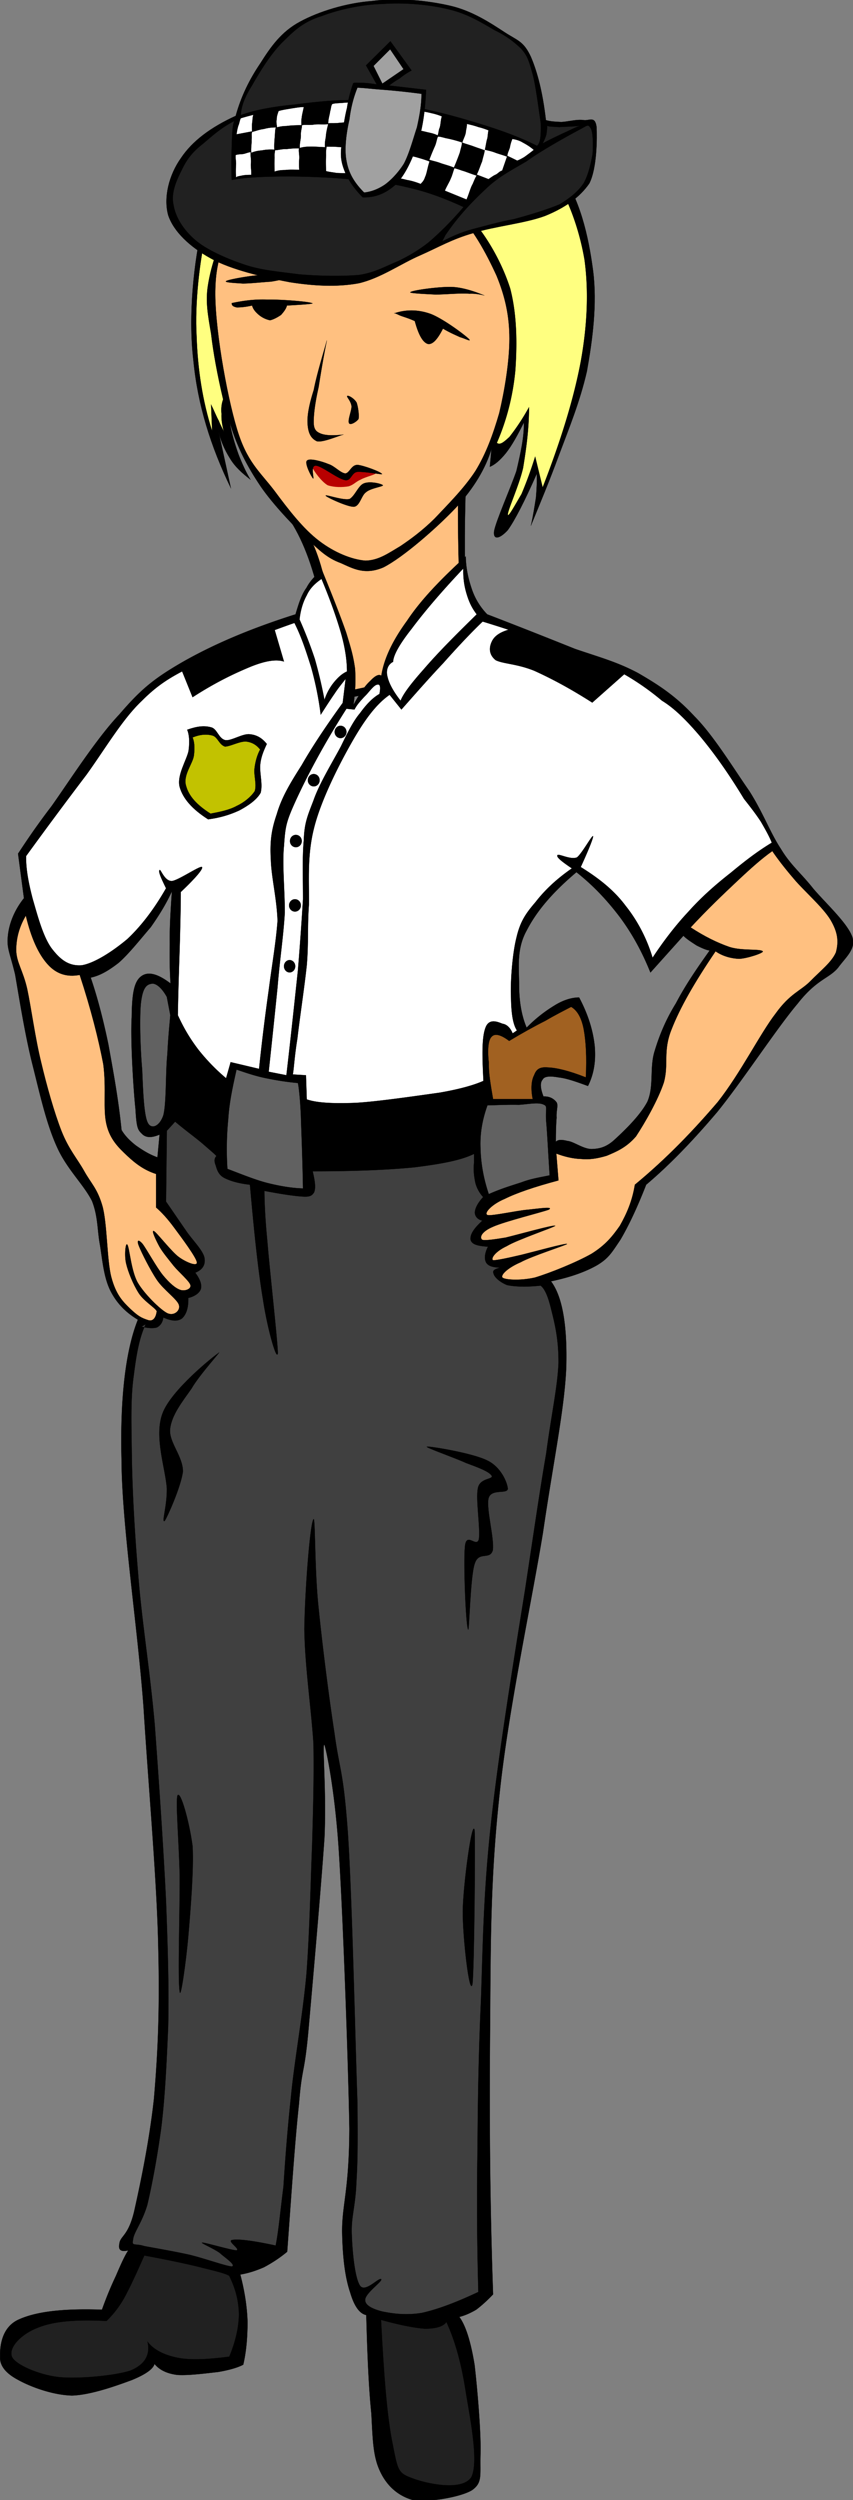 <svg xmlns="http://www.w3.org/2000/svg" viewBox="0 0 163.045 477.461" overflow="visible"><rect x="0" y="0" width="163.045" height="477.461" fill="#808080" stroke="none"/><switch><g><g clip-rule="evenodd" fill-rule="evenodd"><path d="M91.02 128.4c-.975-2.716-1.69-7.481-1.946-14.296-.358-6.969-.309-15.629.153-26.594-.462 3.074-3.537 5.534-9.428 7.174-5.893 1.639-14.398 2.562-25.723 2.767 2.818 3.586 4.918 8.353 6.507 14.5 1.537 6.098 2.204 13.374 2.408 22.034 9.326-1.84 18.652-3.69 28.029-5.58z" stroke="#000" stroke-miterlimit="10" stroke-width=".036"/><path d="M89.227 127.11c-.512-1.846-1.126-5.381-1.281-11.222-.204-5.842-.512-13.528-.36-23.469-1.739 1.999-5.276 3.639-10.4 4.715-5.277 1.024-12.092 1.691-20.854 1.793 2.253 1.896 4.099 5.329 5.534 11.068 1.383 5.585 2.356 12.964 2.92 22.341 8.146-1.74 16.294-3.48 24.441-5.23z" stroke="#000" stroke-miterlimit="10" stroke-width=".036" fill="#FFC080"/><path d="M93.94 85.762l-.308 3.382c.924-.359 1.95-1.229 3.074-2.614 1.129-1.434 2.205-3.381 3.433-5.84.056 2.767-.614 5.791-1.433 9.274-1.229 3.536-3.843 9.377-4.253 11.427-.256 1.845 1.076 1.537 2.612-.154 1.331-1.844 3.179-5.431 5.535-10.76.05 1.435 0 2.767-.153 4.56-.259 1.588-.514 3.381-.976 5.38 1.743-4.253 3.537-8.506 5.381-13.528 1.897-5.072 3.996-10.146 5.331-15.986 1.076-5.995 1.996-12.861 1.177-19.215-.872-6.61-2.512-13.937-6.508-19.215-4.305-5.483-11.323-10.146-18.088-12.4-6.814-2.306-15.628-2.408-22.493-1.127-7.123 1.178-14.347 4.201-18.909 8.3-4.612 3.894-7.019 8.455-8.608 15.475-1.691 7.07-2.818 17.421-1.793 26.081.82 8.506 3.279 16.396 7.174 24.441l-2.46-11.273c.41 2.05 1.23 3.896 2.255 5.534.974 1.64 2.357 2.87 3.946 4.099-.871-1.435-1.639-3.126-2.306-4.868-.666-1.896-1.281-3.843-1.64-6.046 1.127 3.946 2.921 7.685 5.379 11.426 2.307 3.638 6.457 7.942 9.122 10.556 2.664 2.459 4.047 3.894 6.711 4.867 2.307 1.025 4.562 2.358 8.148.82 3.74-1.896 10.197-7.533 13.834-11.376 3.489-3.791 5.69-7.532 6.818-11.222z" stroke="#000" stroke-miterlimit="10" stroke-width=".036"/><path d="M76.52 104.31c2.049-1.383 4.15-2.92 6.507-5.227 2.358-2.51 5.636-5.739 7.841-9.121 2.05-3.331 3.379-7.02 4.558-11.068 1.026-4.304 1.948-9.889 1.948-14.193 0-4.355-.818-8.044-2.459-12.041-1.945-4.253-4.715-9.479-8.301-12.708-3.639-3.331-7.942-5.329-12.707-6.2-4.817-.871-10.966-.358-15.475.974-4.613 1.179-8.917 3.176-11.735 6.558-3.022 3.383-5.328 6.764-5.533 13.682-.256 6.764 2.101 20.188 4.099 26.85 1.896 6.405 4.356 8.199 7.174 11.888 2.664 3.587 5.533 7.327 8.607 9.633 2.818 2.152 6.149 3.536 8.813 3.742 2.513-.05 4.408-1.44 6.663-2.77z" stroke="#000" stroke-miterlimit="10" stroke-width=".036" fill="#FFC080"/><path d="M92.507 56.402c-.717-.307-3.586-1.486-6.047-1.589-2.41-.103-7.584.615-7.993.973-.514.205 2.664.359 4.766.461 1.996 0 4.765-.308 6.505-.153 1.437-.102 3.281.461 2.769.308zM55.05 53.021c-.462-.411-2.767-.513-4.766-.513-2.049.051-6.354.82-6.969 1.128-.768.307 1.64.41 3.075.512 1.435 0 3.689-.257 5.38-.359 1.436-.205 3.382-.717 3.28-.768zM44.29 57.888c1.998-.41 4.202-.769 6.814-.667 2.511-.051 7.789.359 8.506.667.615.103-.974.256-4.765.461-.154.666-.717 1.332-1.127 1.793-.667.461-1.435.872-2.101 1.025a4.944 4.944 0 01-2.307-1.178c-.614-.564-.922-.975-1.126-1.64-1.332.307-2.306.359-2.921.359-.718-.155-.973-.358-.973-.82zM75.392 59.835c2.255-.769 4.663-.717 7.02.155 2.306.922 6.148 3.74 7.174 4.713.717.718-.82-.103-1.64-.307-.871-.411-1.896-.82-3.278-1.64-1.076 2.152-2.052 3.126-2.921 2.921-.923-.308-1.743-1.691-2.461-4.355-1.434-.667-2.459-.872-3.072-1.179-.616-.308-1.028-.411-.822-.308zM62.479 65.01c-.717 3.484-1.178 6.406-1.588 8.968-.563 2.459-.871 4.56-.922 6.097-.052 1.281.051 2.152 1.075 2.613.872.461 2.409.563 4.612.308.819-.256.819-.256 0 0-1.025.255-3.895 1.538-5.073 1.281-1.229-.564-1.691-1.69-1.793-3.382-.103-1.639.358-3.843 1.179-6.405.512-2.665 1.487-5.893 2.51-9.48zM66.374 75.617c-.205.154.666.871.82 1.948.051.819-.82 2.766-.461 3.279.256.41 1.383-.256 1.793-.82.153-.768-.103-2.408-.359-3.126-.46-.819-1.588-1.435-1.793-1.281zM73.189 92.68c.05.256-2.409.563-3.229 1.333-.871.563-1.179 2.664-2.306 2.767-1.281.05-5.381-1.896-5.381-2.101-.255-.359 3.383.973 4.561.615.974-.564 1.641-2.46 2.613-2.921 1.128-.564 3.485 0 3.742.307z" stroke="#000" stroke-miterlimit="10" stroke-width=".036"/><path d="M94.964 84.584c1.896-4.356 3.074-8.968 3.536-13.835.358-5.175.309-10.658-.974-15.628-1.588-4.97-4.405-9.89-7.481-13.374-3.123-3.484-6.403-6.097-10.605-7.635-4.305-1.538-9.12-2.203-14.655-1.793 1.384-1.845 3.435-3.331 6.354-3.895 2.818-.614 6.354-.871 10.607-.204-4.1-1.128-7.687-1.846-10.762-1.948-3.177-.153-5.842.102-7.993.973 2.974-1.947 6.354-3.023 9.94-3.433 3.588-.462 7.379-.051 11.58 1.024-1.689-.974-3.842-1.844-6.66-2.613-2.768-.872-6.2-1.64-10.095-2.306 5.124-1.127 9.788-1.23 14.809-.308 4.918.922 10.299 3.074 14.347 5.688 3.843 2.255 6.611 4.611 9.122 8.66 2.56 4.1 4.662 9.633 5.688 15.628.767 5.585.615 11.99-.668 19.215-1.331 7.225-3.841 15.321-7.328 24.288l-1.434-5.893a76.299 76.299 0 01-2.612 7.174c-1.078 1.794-2.614 4.663-2.614 3.895 0-.922 2.152-5.534 2.922-8.916.564-3.483 1.126-7.276 1.126-11.582a41.547 41.547 0 01-3.74 5.688c-1.123 1.027-1.787 1.591-2.406 1.13z" stroke="#000" stroke-miterlimit="10" stroke-width=".036" fill="#FFFF80"/><path d="M64.991 20.073c-3.484.512-6.866 1.588-10.146 3.433-3.331 1.793-7.226 3.895-9.736 7.481-2.613 3.535-4.458 7.839-5.739 13.527-1.229 5.483-2.151 13.374-1.792 19.728.205 6.251 1.127 12.349 2.972 18.087l-.205-5.073c.615 1.23.974 2.204 1.485 3.126.308.82.769 1.588.974 2.101-.359-1.333-.512-2.409-.461-3.434-.103-1.024 0-1.947.308-2.768-1.127-4.764-1.897-9.018-2.306-12.553-.615-3.587-1.077-6.099-.615-9.121.512-3.28 1.589-6.918 3.228-9.736 1.281-2.971 2.87-5.174 5.38-7.174 2.357-2.049 6.764-3.586 9.275-4.406 2.408-.973 4.15-1.23 5.227-.973 1.127-1.487 2.203-2.768 3.434-3.433 1.229-.718 2.407-1.23 3.74-1.127-1.998 0-3.536.102-5.228.307-1.64.206-3.228.461-4.56.974.871-2.05 2.563-3.689 5.072-4.714 2.563-1.024 5.637-1.64 9.787-1.64-1.846-.358-3.586-.973-5.227-1.281-1.793-.563-3.279-.819-4.867-1.331z" stroke="#000" stroke-miterlimit="10" stroke-width=".036" fill="#FFFF80"/><path d="M69.141 89.503c1.179-.103 2.612.461 2.716.871-.154.307-2.05.718-2.921 1.229-.975.41-1.281.974-2.307 1.281-1.229.205-2.767.205-3.996-.205-1.23-.718-2.664-2.767-2.92-3.382-.462-.769.152-1.178 1.075-.82.82.256 2.665 2.204 4.15 2.511 1.385.104 2.922-1.382 4.203-1.485z" fill="#B80000"/><path d="M73.035 90.579c0-.409-3.688-1.742-4.714-1.793-1.178 0-1.486 1.537-2.307 1.639-.973-.102-2.049-1.434-3.227-1.792-1.332-.563-3.69-1.178-4.1-.666-.563.409.82 3.126 1.178 3.433.205 0-.563-2.46.462-2.46 1.075-.05 4.15 2.512 5.687 2.767 1.129.154 1.18-1.486 2.307-1.588 1.025-.103 4.714.511 4.714.46zM45.058 22.122c1.024-3.74 2.664-7.019 4.714-10.043 1.947-3.073 3.946-5.995 7.584-7.942C60.942 2.19 66.221.55 71.19.191c4.868-.666 10.504-.102 14.912.922 4.2.974 7.736 3.332 10.399 5.073 2.461 1.589 3.589 1.691 4.971 4.663 1.23 2.87 2.254 6.713 2.872 12.093.816.256 1.74.308 2.971.359 1.229-.052 2.973-.564 4.253-.359 1.077.154 2.153-.871 2.459 1.281.104 2.05.104 7.891-1.382 10.812-1.847 2.664-4.664 4.664-8.458 6.2-3.84 1.435-9.733 1.999-13.731 3.28-4.098 1.179-6.558 2.665-10.145 4.253-3.689 1.589-7.532 4.354-11.734 5.329-4.201.769-8.607.513-13.22-.206-4.868-.922-11.119-2.356-15.013-4.509-4.048-2.203-7.174-5.174-8.2-8.301-.921-3.382.154-7.686 2.46-10.914 2.16-3.228 5.644-5.841 10.461-8.045z" stroke="#000" stroke-miterlimit="10" stroke-width=".036"/><path d="M44.801 23.096c-.256.409-.41 1.742-.461 3.586s-.204 4.406-.051 7.687c2.407-.462 5.329-.616 9.325-.667 3.946-.051 9.735.153 14.04.614 3.945.257 7.276.718 10.761 1.589 3.535.819 6.866 2.101 10.196 3.638-2.46 2.87-4.714 5.072-6.764 6.814-1.998 1.537-3.689 2.512-5.688 3.484-2.307.923-4.407 2.204-7.481 2.665-3.278.308-7.737.205-11.427-.103-3.842-.512-7.43-.769-10.76-1.946-3.331-1.127-7.123-2.819-9.224-4.664-2.305-1.999-3.74-4.407-4.099-6.661-.564-2.409.717-4.971 1.69-6.918.974-1.998 2.152-3.382 3.946-4.765 1.745-1.484 3.488-3.072 5.997-4.353zM85.128 44.924c2.457-3.639 5.071-6.354 7.635-8.763 2.51-2.408 4.867-3.586 7.838-5.329 2.819-2.05 7.635-4.713 9.737-5.841 1.999-1.025 1.999-1.383 2.563-.513.46.718.512 3.178.359 5.022-.359 1.792-.718 3.689-1.692 5.483-1.024 1.538-2.562 2.818-4.61 4.048-2.309.973-5.996 2.101-8.712 2.817-2.82.513-5.636 1.333-7.84 1.897-2.358.615-4.254 1.537-5.894 2.356.203-.357.409-.768.614-1.177zM46.031 21.968c.051-1.435.614-3.228 2.102-5.585 1.486-2.613 3.74-6.354 6.2-8.66 2.203-2.204 3.996-3.689 7.174-4.663C64.581 1.881 68.988.856 73.138.754c3.997-.308 8.916.102 12.605 1.025 3.587.82 6.456 2.613 8.813 3.996 2.254 1.076 3.74 2.255 5.073 3.536 1.126 1.281 1.434 2.151 2.101 4.56.666 2.254 1.28 7.328 1.639 9.685.052 2.306-.05 3.74-.718 4.304-3.895-1.998-8.504-3.535-13.629-5.021-5.38-1.588-11.99-3.023-17.473-3.536-5.637-.512-10.914.103-15.27.667-4.353.41-7.633 1.076-10.247 1.998zM104.6 24.019c.41.205 1.18.153 2.307.256.972-.103 2.306-.051 3.997-.256-1.026.307-2.05.922-3.282 1.434-1.229.615-2.46 1.128-3.895 1.948.309-.615.618-1.28.718-1.793.09-.616.14-1.078.14-1.589z" stroke="#000" stroke-miterlimit="10" stroke-width=".036" fill="#212121"/><path d="M46.031 22.583c-.153.256-.205.564-.358 1.128-.205.461-.359 1.178-.461 1.947l2.972-.563c0-.717-.051-1.333.051-1.845.051-.616.051-.922.205-1.333-.769.205-1.588.41-2.409.666zM45.058 29.604c-.103.461.102 1.229.051 1.896a18.891 18.891 0 000 2.408c.154-.205.513-.255 1.076-.359.41-.102 1.024-.153 1.845-.153.051-.871-.153-1.64-.052-2.306.052-.768-.153-1.382-.05-2.049-.409.051-.666.153-1.178.308-.513.152-1.077.049-1.692.255zM48.184 25.197c-.154.41 0 .871-.103 1.588.052.615-.154 1.486-.051 2.408.563-.255 1.23-.41 1.999-.46.768-.153 1.435-.205 2.409-.153-.052-1.127.05-1.947.102-2.665.051-.769.051-1.23.205-1.588-.819 0-1.588.103-2.306.307-.872.101-1.436.358-2.255.563zM52.949 24.326c-.052-.563-.205-1.076-.052-1.538-.05-.461.206-1.178.359-1.588.821-.256 1.743-.359 2.563-.512.717-.103 1.538-.256 2.254-.256-.154.769-.358 1.537-.41 2.101-.102.563-.051 1.024-.051 1.382-1.127 0-2.152.052-2.87.155a6.69 6.69 0 00-1.793.256zM52.59 28.681c.616 0 1.333-.257 2.152-.205a17.776 17.776 0 012.409-.154c-.103.615.102 1.281.051 1.999a14.425 14.425 0 000 2.101c-1.076 0-1.896-.051-2.664.051-.872 0-1.486.102-2.05.307-.05-1.127-.05-1.947 0-2.665-.051-.717.051-1.126.102-1.434zM57.714 23.915c0 .616-.257 1.128-.204 1.948 0 .769-.258 1.434-.207 2.408.257-.103.974-.256 1.744-.256.768-.051 1.793.051 3.073.103-.05-.564 0-1.128.153-1.896.052-.769.205-1.538.462-2.51-1.076.103-2.101-.052-2.87.103-.921.1-1.638-.053-2.151.1zM63.504 19.867c.461-.153.974-.153 1.742-.204.719-.052 1.486-.154 2.511-.103l-.718 3.741c-1.025.102-1.793.102-2.512.204-.717.052-1.383 0-1.792.052 0-.872.308-1.691.358-2.255.206-.666.155-1.075.411-1.435zM62.428 28.065c-.205-.102.359-.051 1.128-.051.922 0 2.05.154 3.945.256l-.206 4.765c-1.074.052-2.254.052-2.971 0-.871-.153-1.537-.205-1.999-.359-.052-1.332-.052-2.203 0-3.023a5.944 5.944 0 01.103-1.588zM79.799 21.148c1.024.103 1.844.256 2.664.462.717.153 1.383.358 1.998.615-.256.769-.205 1.486-.411 2.152-.255.563-.204 1.126-.408 1.485-.769-.411-1.64-.512-2.409-.718a10.512 10.512 0 00-2.51-.307l1.076-3.689zM76.929 29.501c.819.153 1.692.256 2.613.512.923.256 1.589.461 2.562.819-.41 1.23-.512 2.306-.871 3.023-.205.718-.666 1.077-.819 1.281-.923-.358-1.742-.615-2.665-.768a14.094 14.094 0 00-2.766-.462 295.604 295.604 0 011.946-4.405zM83.692 26.12c-.203.409-.255 1.076-.563 1.792a43.474 43.474 0 00-1.076 2.613c.666.204 1.486.359 2.256.667.768.256 1.588.46 2.457.819a53.77 53.77 0 001.129-2.868c.206-.922.409-1.384.409-1.947a23.765 23.765 0 00-3.126-.82c-.769-.207-1.332-.36-1.486-.256zM92.66 28.579c-.05.666-.358 1.486-.512 2.254-.357.82-.564 1.589-1.025 2.511l2.254.872c.31-.206.924-.667 1.282-.82.511-.205.767-.666 1.332-.82l.922-2.665c-.922-.358-1.792-.563-2.406-.819-.718-.258-1.336-.36-1.847-.513zM96.963 29.757c.053-.614.41-1.178.515-1.691a6.826 6.826 0 01.461-1.537c.562.103 1.279.256 1.946.667.667.358 1.385.769 2.15 1.434a43.965 43.965 0 01-1.841 1.384c-.619.358-.925.512-1.336.665-.618-.307-1.234-.614-1.901-.922z" stroke="#000" stroke-miterlimit="10" stroke-width=".036" fill="#FFF"/><path d="M93.376 24.889c-.667-.256-1.229-.461-1.896-.615-.717-.256-1.537-.461-2.254-.615.052.513-.153 1.076-.205 1.691-.101.615-.462 1.178-.666 1.896.871.308 1.689.513 2.457.819.668.257 1.283.411 1.847.667.205-.871.31-1.844.512-2.357.103-.769.103-1.076.205-1.486zM86.87 32.114c-.256.563-.359 1.229-.718 1.998-.255.666-.767 1.435-1.126 2.305l4.151 1.691c.511-1.178.767-2.306 1.178-2.972.306-.717.563-1.383.768-1.588-1.126-.358-2.201-.819-2.818-.974-.665-.255-1.28-.408-1.435-.46z" stroke="#000" stroke-miterlimit="10" stroke-width=".036" fill="#FFF"/><path d="M67.501 15.922c-.411 1.229-.872 2.665-1.179 4.713-.513 1.998-.922 4.868-1.025 7.021-.256 1.896-.154 3.125.513 4.868.614 1.64 1.794 3.433 3.536 5.175 2.562.052 4.561-.87 6.404-2.562 1.795-1.896 3.023-4.662 4.1-7.737.974-2.972 1.436-6.456 1.589-10.248l-7.071-.819c.563-.41 1.23-.923 1.998-1.332a12.956 12.956 0 012.306-1.538l-4.048-5.585-4.663 4.611 2.05 3.638c-1.178-.205-2.306-.308-2.972-.308-.769 0-1.282-.101-1.538.103z" stroke="#000" stroke-miterlimit="10" stroke-width=".036"/><path d="M73.086 15.973l-1.691-3.381 3.177-3.177 2.563 3.792-4.049 2.766zM68.321 16.741c-.717 1.793-1.23 3.639-1.537 6.098-.512 2.204-1.025 5.483-.563 7.839.408 2.41 1.536 4.254 3.381 6.099 1.383-.154 2.715-.667 3.996-1.538 1.179-.87 2.512-2.254 3.587-3.946 1.024-1.896 1.794-4.815 2.511-6.968.513-2.307.871-4.305.871-6.406a137.515 137.515 0 00-7.172-.768c-2.205-.153-3.64-.358-5.074-.41z" stroke="#000" stroke-miterlimit="10" stroke-width=".036" fill="#A1A1A1"/><path d="M89.022 106.31c.052 2.356.514 4.304 1.178 6.251a12.757 12.757 0 002.922 4.765c6.403 2.459 11.94 4.663 16.807 6.61 4.816 1.64 8.095 2.511 12.041 4.612 3.792 2.203 7.123 4.303 10.761 8.249 3.64 3.639 7.531 10.043 10.504 14.296 2.667 4.202 3.947 7.891 6.045 11.068 1.847 3.074 3.896 4.664 6.15 7.533 2.357 2.768 6.406 6.457 7.432 9.12.869 2.357-1.129 3.895-2.666 5.996-1.742 2.101-4.048 2.152-7.737 6.866-3.998 4.714-10.503 14.706-15.37 20.7-4.867 5.741-9.326 10.3-13.58 13.886-1.744 4.459-3.38 7.892-4.919 10.505-1.692 2.511-2.254 3.536-4.458 4.867-2.255 1.282-5.124 2.306-8.812 3.076 2.15 2.868 3.124 8.246 2.917 16.345-.306 7.89-2.457 17.984-4.455 31.667-2.256 13.783-6.661 34.075-8.304 50.009-1.688 15.58-1.688 27.262-1.791 43.351-.155 16.089-.103 32.997.561 52.11-1.125 1.18-2.201 2.151-3.227 2.923-1.126.664-2.203 1.125-3.228 1.381 1.229 1.641 2.204 4.769 2.921 9.174.513 4.407 1.28 13.117 1.126 17.216-.103 3.896.413 5.278-1.64 6.712-2.202 1.335-8.557 2.411-11.374 1.846-2.973-.871-5.073-2.923-6.304-5.738-1.229-2.768-1.28-5.893-1.537-10.761-.512-4.971-.769-11.17-.973-18.806-1.281-.257-2.306-1.692-3.074-4.305-.924-2.716-1.436-6.354-1.537-11.479-.053-5.328 1.332-7.839 1.383-19.776-.205-12.249-1.178-39.558-1.947-51.907-.717-12.451-2.511-20.702-2.817-21.421-.513-.663.409 8.458 0 17.678-.616 9.123-2.306 28.287-3.075 36.948-.769 8.451-1.229 6.763-1.793 13.885-.769 7.072-1.384 16.294-2.255 28.282-1.538 1.282-3.023 2.205-4.458 2.973-1.537.666-2.972 1.128-4.509 1.385.82 3.124 1.281 6.045 1.384 8.968 0 2.816-.205 5.635-.82 8.249-1.077.563-2.665 1.024-4.765 1.385-2.254.255-5.791.717-7.84.563-2.101-.258-3.484-1.024-4.356-2.101-.255.973-1.69 1.999-4.304 3.074-2.766 1.022-7.839 2.869-11.477 2.971-3.74-.102-7.942-1.688-10.249-2.971-2.356-1.231-3.586-2.715-3.484-4.459-.052-1.999.307-5.688 3.638-7.123 3.332-1.482 8.352-2.098 15.834-1.842.922-2.563 1.742-4.51 2.665-6.459.819-1.895 1.537-3.585 2.356-4.868-1.384.31-1.947-.049-1.691-1.28.154-1.483 1.691-1.434 2.819-6.146 1.075-4.818 2.87-13.12 3.792-21.573.716-8.507 1.126-16.499.819-28.951-.256-12.71-1.844-30.231-2.818-45.861-1.178-15.834-4.15-34.741-4.201-47.242-.308-12.452.922-21.214 3.125-26.697-2.409-1.436-4.099-3.229-5.279-5.584-1.229-2.513-1.485-5.638-1.946-8.56-.563-2.919-.359-5.481-1.537-8.504-1.589-3.177-4.818-6.099-6.713-10.351-2.05-4.51-3.279-10.197-4.663-15.68-1.435-5.636-2.613-13.169-3.33-17.267-.974-4.049-1.64-5.024-1.384-7.278.206-2.356 1.229-4.971 3.075-7.275l-1.127-8.506c1.127-1.691 3.074-4.714 6.405-9.07 3.279-4.612 8.506-12.811 12.912-17.473 4.099-4.765 6.508-6.814 12.196-10.094 5.687-3.227 12.605-6.251 21.521-9.069.615-2.05 1.127-3.74 2.1-5.073.718-1.384 1.896-2.562 2.973-3.33 1.947 4.765 3.484 8.659 4.611 11.888.975 3.176 1.333 4.407 1.691 6.866.154 2.306.051 4.561-.309 6.969 1.18-2.204 2.256-3.741 3.229-4.612.82-.871 1.59-1.384 2.102-.974.514-3.279 2.152-6.712 4.92-10.503 2.612-3.94 6.351-7.83 11.22-12.29zm11.628 89.93c-1.023-2.408-1.435-5.227-1.435-8.25 0-3.227-.512-6.712 1.435-10.248 1.896-3.689 4.867-7.225 9.532-11.17 3.176 2.511 5.791 5.278 8.249 8.507 2.409 3.228 4.306 6.71 5.894 10.657l6.301-7.02c.719.717 1.744 1.333 2.512 1.844.717.359 1.744.871 2.511.973-2.562 3.587-4.713 6.764-6.456 10.094-1.844 2.972-3.124 5.997-4.048 9.071-1.024 3.176-.102 6.661-1.385 9.684-1.435 2.769-4.712 5.842-6.455 7.429-1.641 1.436-2.972 1.589-4.203 1.641-1.638 0-3.433-1.435-4.609-1.538-1.231-.309-1.846-.256-2.254.153 0-1.896.05-3.433.151-4.611-.102-1.332.359-2.305 0-2.919-.46-.616-1.231-1.178-2.51-1.128-.618-1.587-.667-2.664-.156-3.228.36-.717 1.642-.667 3.076-.41 1.434.155 3.227.769 5.584 1.639 1.18-2.356 1.537-4.918 1.282-7.685-.308-2.87-1.229-5.943-2.972-9.223-1.436 0-3.076.512-4.715 1.538a26.86 26.86 0 00-5.31 4.22zm-67.787-26.03c-1.077 2.357-2.358 4.457-4.049 6.866-1.947 2.255-4.202 5.125-6.149 6.814-2.049 1.59-3.638 2.46-5.329 2.819 1.231 3.586 2.358 7.839 3.382 12.758.871 4.868 1.896 10.25 2.512 16.346.665 1.128 1.587 2.05 2.766 2.972 1.179.82 2.409 1.64 4.099 2.254l.41-4.354c-1.537.666-2.664.616-3.381-.154-.819-.768-1.025-1.229-1.23-4.766-.41-3.842-.974-13.22-.718-17.472.051-4.356.41-6.663 1.691-7.738 1.282-1.075 3.126-.717 5.739 1.281-.153-2.152-.205-4.611-.153-7.584-.052-2.98.153-6.26.41-10.05z" stroke="#000" stroke-miterlimit="10" stroke-width=".036"/><path d="M147.54 160.93c-2.716 1.639-5.124 3.484-7.84 5.739-2.817 2.203-5.584 4.611-8.098 7.429-2.457 2.613-4.813 5.688-6.865 8.814-1.127-3.742-2.921-7.123-5.175-9.941-2.255-3.023-5.177-5.278-8.557-7.378 1.689-3.69 2.407-5.585 2.355-5.892-.154-.308-2.101 3.279-3.073 4.047-1.281.513-3.59-.82-3.741-.41-.206.358.717 1.127 2.765 2.511-2.971 2.05-5.225 4.202-6.965 6.457-1.847 2.152-2.922 3.689-3.64 6.815-.768 3.022-1.18 8.505-1.026 11.529.054 2.921.358 4.97 1.129 6.148l-.82.565c-.462-1.129-1.179-1.744-1.945-1.847-1.025-.409-2.563-1.025-3.231.717-.716 1.846-.664 5.176-.408 10.197-1.591.717-4.253 1.538-8.403 2.255-4.099.565-12.042 1.743-16.141 1.947-4.254.154-7.327 0-9.224-.666l-.153-4.613-2.511-.152c.206-1.076.308-3.434.872-6.867.409-3.639 1.332-9.685 1.793-13.989.358-4.253.103-7.377.411-11.581.05-4.509-.359-9.377.973-14.603 1.332-5.381 4.816-12.196 7.275-16.5 2.46-4.304 4.663-7.225 7.174-8.967l2.255 2.818c2.767-3.125 5.278-5.995 7.943-8.813 2.561-2.87 5.021-5.534 7.585-7.994a250.988 250.988 0 0113.268 4.459c4.203 1.485 7.841 2.407 11.479 4.354a49.625 49.625 0 019.533 6.303c2.201 1.333 4.456 3.484 7.17 6.662 2.667 3.177 5.433 7.02 8.509 12.092 1.178 1.486 2.253 2.87 3.228 4.356.8 1.39 1.57 2.72 2.08 4z" stroke="#000" stroke-miterlimit="10" stroke-width=".036" fill="#FFF"/><path d="M72.522 132.54c-1.28.717-2.51 1.998-3.688 3.637-1.229 1.437-2.306 3.537-3.638 6.303-1.537 2.921-4.151 7.123-5.278 10.403-1.127 2.92-1.742 4.304-1.845 7.532-.308 3.278-.154 6.916-.154 11.324-.256 4.098-.511 7.89-.973 13.578-.615 5.739-1.281 12.093-2.204 20.035l-3.382-.665c.616-5.739 1.18-11.119 1.692-16.143.411-5.173 1.127-9.735 1.383-14.244 0-4.509-.512-9.222-.153-12.758.256-3.792.41-4.612 2.408-8.968 2.05-4.406 5.022-10.146 9.532-17.216l1.536.153c.462-.922 1.179-1.69 1.947-2.511.819-.768 1.794-2.305 2.511-2.254.46-.09.563.58.306 1.8zM75.135 126.4c-1.024.513-1.383 1.64-1.075 2.818.257 1.179 1.024 2.716 2.511 4.612.512-1.332 1.998-3.28 4.457-6.046 2.512-2.922 5.688-6.149 10.095-10.453-.974-1.281-1.484-2.409-1.945-3.946-.462-1.537-.668-3.074-.617-4.816-4.407 4.663-7.634 8.505-9.889 11.529-2.306 2.92-3.486 5.03-3.537 6.31zM66.323 128.24c-1.025.461-1.795 1.23-2.512 2.101a10.325 10.325 0 00-1.792 3.331 88.176 88.176 0 00-1.845-7.84 82.346 82.346 0 00-2.922-7.532c.205-1.793.666-3.331 1.384-4.612.615-1.383 1.691-2.357 2.819-3.125 1.689 4.048 2.869 7.379 3.74 10.401.819 2.93 1.128 5.28 1.128 7.28z" stroke="#000" stroke-miterlimit="10" stroke-width=".036" fill="#FFF"/><path d="M56.279 118.97c-6.866 2.408-12.708 4.765-17.524 7.275-5.073 2.511-7.84 3.792-11.631 7.584-3.741 3.536-7.02 9.171-10.607 14.142a885.925 885.925 0 00-11.529 15.526c-.052 2.51.512 5.329 1.281 8.25.872 2.973 1.948 7.173 3.638 9.427 1.589 2.05 3.178 3.383 5.74 3.178 2.408-.41 5.841-2.613 8.711-5.021 2.665-2.511 5.124-5.739 7.379-9.685-1.077-2.204-1.487-3.177-1.23-3.484.206-.256.922 2.152 2.358 2.101 1.28-.153 5.431-3.023 5.738-2.664.257.308-1.024 1.896-4.048 4.765 0 1.947-.051 4.715-.154 8.711-.102 3.894-.307 8.762-.41 14.808 1.128 2.46 2.306 4.459 3.946 6.611a37.786 37.786 0 005.277 5.433l.871-3.075 5.432 1.282a419.426 419.426 0 011.844-15.014c.616-4.766 1.385-9.122 1.692-13.272-.154-4.303-1.179-8.248-1.281-11.631-.205-3.485.103-5.739 1.127-8.71.922-3.177 2.511-5.841 4.766-9.377 2.051-3.586 4.663-7.481 7.84-11.887l.563-4.612c-.563.769-1.331 1.639-2.101 2.818-.82 1.178-1.64 2.459-2.664 4.048a62.316 62.316 0 00-1.846-9.121c-.923-2.92-1.845-5.79-3.178-8.4z" stroke="#000" stroke-miterlimit="10" stroke-width=".036" fill="#FFF"/><path d="M65.093 138.61c.622 0 1.128.529 1.128 1.179 0 .651-.506 1.179-1.128 1.179s-1.128-.528-1.128-1.179c0-.65.506-1.18 1.128-1.18M59.969 147.83c.622 0 1.127.527 1.127 1.178 0 .65-.505 1.179-1.127 1.179-.623 0-1.128-.529-1.128-1.179s.505-1.18 1.128-1.18M56.553 159.45c.623 0 1.127.527 1.127 1.178s-.505 1.178-1.127 1.178-1.127-.528-1.127-1.178.505-1.18 1.127-1.18M56.382 171.74c.622 0 1.128.528 1.128 1.178 0 .652-.506 1.179-1.128 1.179s-1.127-.527-1.127-1.179c-.001-.65.505-1.18 1.127-1.18M55.357 183.36c.594 0 1.076.527 1.076 1.179 0 .65-.482 1.179-1.076 1.179-.593 0-1.076-.529-1.076-1.179s.483-1.18 1.076-1.18M51.001 142.08c-.614 1.333-1.178 2.563-1.28 4.254-.051 1.588.512 3.484.102 5.072-.768 1.383-2.459 2.51-4.099 3.382-1.793.819-3.586 1.382-5.943 1.691-3.076-1.948-4.817-3.997-5.432-6.149-.615-2.203 1.333-5.174 1.691-6.917.256-1.896.102-3.177-.257-4.048 1.897-.666 3.229-.819 4.562-.46 1.178.256 1.434 2.203 2.767 2.459 1.127.153 3.33-1.332 4.664-1.127 1.279.11 2.355.73 3.225 1.86z" stroke="#000" stroke-miterlimit="10" stroke-width=".036"/><path d="M49.721 143.15c-.564 1.025-.921 2.306-1.076 3.638-.153 1.333.461 2.973.051 4.304-.718 1.077-1.999 2.153-3.433 2.818-1.384.769-3.125 1.128-5.021 1.486-2.664-1.69-4.151-3.382-4.663-5.277-.666-2.05 1.281-4.253 1.486-5.842.205-1.64.051-2.715-.256-3.433 1.486-.615 2.767-.667 3.843-.358.974.307 1.23 1.741 2.357 2.101 1.076-.051 2.665-.973 3.945-.973 1.127.1 2.049.61 2.767 1.53z" stroke="#000" stroke-miterlimit="10" stroke-width=".036" fill="#C2C200"/><path d="M147.64 162.57c.869 1.281 2.254 3.126 4.151 5.329 1.842 2.203 5.48 5.328 6.965 7.789 1.384 2.357 1.59 4.099 1.026 6.199-.82 1.896-2.922 3.484-4.921 5.535-1.842 1.843-3.842 2.304-6.607 6.149-2.971 3.842-6.66 11.323-11.069 16.907-4.61 5.381-9.684 10.71-15.834 15.782-.511 3.127-1.537 5.484-2.869 7.84-1.435 2.051-2.769 3.69-5.381 5.329-2.869 1.64-7.943 3.688-10.86 4.563-2.923.662-5.843.407-6.2 0-.412-.566 1.278-2 3.481-2.923 2-1.126 8.711-3.278 8.866-3.483-.053-.256-6.355 1.484-8.658 2.049-2.411.564-5.177 1.179-5.535 1.025-.359-.358.461-1.64 2.663-2.665 1.998-1.229 9.174-3.638 9.276-3.895-.205-.257-7.123 1.692-9.479 2.255-2.46.41-4.101.614-4.51.41-.515-.461-.103-1.537 2.05-2.46 2.254-1.024 9.326-2.766 10.709-3.279 1.025-.666-1.948-.204-3.945 0-2.103.155-7.073 1.28-7.79 1.024-.768-.359.923-2.1 3.28-3.074 2.255-1.126 5.688-2.305 10.3-3.535l-.411-5.125c1.486.564 3.128.975 4.714 1.026 1.591.153 3.024-.051 4.922-.614 1.689-.719 3.688-1.487 5.585-3.69 1.689-2.562 4.2-6.918 5.329-10.299.974-3.536-.205-5.894 1.435-10.044 1.641-4.254 4.457-9.121 8.454-15.013 1.385.975 3.074 1.383 4.509 1.434 1.488-.051 4.766-1.127 4.51-1.434-.511-.513-3.944-.052-6.355-.82-2.354-.818-4.766-1.998-7.429-3.741 3.228-3.483 6.252-6.354 8.866-8.813 2.64-2.48 4.69-4.32 6.74-5.76zM15.236 186.19c2.152 6.56 3.587 12.247 4.509 17.062.615 4.715-.102 8.558.615 11.53.666 2.817 2.305 4.408 3.945 5.945 1.639 1.536 3.28 2.766 5.534 3.483v6.405c1.025.87 2.203 2.151 3.484 3.895 1.333 1.793 4.202 5.635 4.304 6.558.155.923-2.101 0-3.484-1.024-1.384-1.024-4.099-4.561-4.713-4.919-.616-.308.459 1.896 1.075 3.022.667 1.128 1.743 2.41 2.716 3.639 1.024 1.231 2.973 2.867 3.177 3.639.205.767-1.077 1.229-1.947.923-.922-.31-2.05-1.282-3.279-2.769-1.23-1.484-3.178-5.072-3.945-6.047-.82-.922-1.127-.665-.666.462.461 1.179 2.151 4.562 3.433 6.458 1.281 1.896 3.894 3.688 4.202 4.764.358 1.076-.974 2.255-2.306 1.537-1.333-.716-4.253-3.585-5.534-5.74-1.281-2.201-1.588-6.607-1.999-7.274-.358-.614-.615 1.998-.256 3.536.359 1.587 1.332 3.997 2.408 5.687 1.078 1.692 3.69 3.126 3.434 3.587 0 0-.205 1.998-1.588 1.588-1.435-.459-1.999-.818-3.485-2.202-1.434-1.385-2.715-2.716-3.586-5.996-.871-3.229-.769-10.453-1.743-13.732-.972-3.279-2.151-4.202-3.483-6.609-1.332-2.357-2.92-4.1-4.304-7.583-1.383-3.537-2.818-8.61-3.895-13.169-1.127-4.561-1.896-10.403-2.664-13.989-.82-3.586-2.05-5.022-2.101-7.378 0-2.357.614-4.508 1.843-6.61 1.025 4.303 2.408 7.328 4.151 9.273 1.691 1.9 3.74 2.51 6.148 2.05z" stroke="#000" stroke-miterlimit="10" stroke-width=".036" fill="#FFC080"/><path d="M109.16 192.29c1.076.614 1.95 1.896 2.409 4.253.409 2.203.616 5.277.409 9.223-3.227-1.281-5.637-1.844-7.225-1.896-1.69-.154-2.255.411-2.663 1.486-.515.973-.667 2.563-.259 4.561h-7.584c-.458-2.716-.87-4.971-.816-6.968-.259-2.152-.156-4.252.51-4.92.616-.718 1.745-.461 3.382.77 2.563-1.539 4.867-2.819 6.92-3.845 1.89-1.11 3.53-1.93 4.91-2.65z" stroke="#000" stroke-miterlimit="10" stroke-width=".036" fill="#A16121"/><path d="M93.171 211.1c2.254-.052 4.048-.154 5.997-.103 1.793-.101 3.79-.563 4.817 0 .717.307.256.872.408 3.075.205 2.305.358 5.585.668 10.4-1.693.359-3.487.615-5.382 1.333-2.05.666-3.945 1.229-6.25 2.255-1.079-3.176-1.537-6.15-1.591-8.917-.1-2.87.415-5.48 1.334-8.04zM31.889 190.4c-1.076-1.947-2.255-2.716-2.972-2.51-1.025.153-1.691.973-1.999 3.841-.256 2.869-.103 8.507.256 12.555.153 3.639.307 8.659 1.075 10.145.667 1.333 2.255.717 2.973-1.434.614-2.357.41-8.404.769-11.633.153-3.277.41-5.635.563-7.481l-.665-3.48zM56.946 206.84c.154.718.41 2.767.564 6.149.102 3.331.307 7.994.408 13.987-1.844-.05-3.945-.358-6.302-.922-2.46-.563-5.176-1.691-8.148-2.817a58.289 58.289 0 01.155-9.479c.204-3.281.87-6.253 1.588-9.48 1.844.615 3.587 1.229 5.636 1.641 2 .41 3.895.72 6.099.92z" stroke="#000" stroke-miterlimit="10" stroke-width=".036" fill="#616161"/><path d="M90.611 220.37c-2.51 1.229-6.099 1.895-11.325 2.56-5.175.513-11.682.77-19.521.77.461 1.946.615 3.228.256 4.048-.41.614-.769.87-2.255.768-1.588-.101-3.996-.46-7.225-1.076 0 1.178.052 4.459.563 9.635.411 5.227 1.999 19.266 1.999 21.367-.206 1.637-1.999-4.715-2.818-10.147-.922-5.432-1.691-12.707-2.51-22.034-2.306-.256-3.896-.767-4.971-1.332-1.179-.666-1.384-1.793-1.589-2.408-.307-.77-.255-1.281.154-1.743-.308-.359-1.179-1.076-2.408-2.152-1.333-1.179-3.229-2.51-5.483-4.406l-1.588 1.741-.153 13.527c1.281 1.845 2.459 3.588 3.74 5.431 1.179 1.795 3.229 3.742 3.587 5.227.256 1.334-.256 2.308-1.743 2.922.923 1.229 1.281 2.254 1.076 3.074-.205.717-1.076 1.435-2.408 1.744.052 1.945-.41 3.174-1.179 3.892-.819.616-1.946.563-3.586-.155-.154.974-.564 1.539-1.23 1.898-.717.205-1.691.151-2.921-.154l.769-.461c-1.178 2.51-1.742 5.535-2.255 9.632-.563 3.895-.512 7.688-.41 14.143.051 6.404.462 14.911 1.23 23.93.666 8.813 2.254 18.292 3.177 28.848.769 10.403 1.69 23.93 2.152 33.665.358 9.479.563 16.655.409 23.877-.307 7.226-.613 13.633-1.332 19.422-.769 5.638-1.793 11.069-2.664 14.706-1.025 3.434-2.665 5.328-2.716 6.661-.307 1.279.41.616 2.153 1.178 1.895.358 5.533.974 8.556 1.641 2.819.668 6.917 2.152 8.148 2.254.973-.205-1.435-1.792-2.255-2.559-1.178-.875-3.894-2.001-3.382-2.001.462-.052 5.484 1.436 6.56 1.484.768-.256-1.999-1.842-.769-1.997 1.178-.204 3.997.155 8.249 1.074.563-2.765.872-6.503 1.486-11.221.307-4.763.717-10.503 1.435-17.216.666-6.968 2.254-15.475 2.971-23.521.615-8.198.77-17.162 1.077-24.544.204-7.429.358-12.501.256-19.367-.462-7.021-1.64-14.707-1.742-21.878.103-7.383 1.076-20.089 1.742-20.959.358-.717.205 9.427.923 16.396.666 6.714 1.947 17.064 3.074 24.34.974 7.225 1.691 7.021 2.562 18.959.819 11.836 1.435 40.173 1.845 51.804.103 11.224-.051 12.043-.256 16.294-.308 4.203-.975 5.74-.82 8.968.104 3.022.563 8.147 1.589 9.634 1.024 1.385 3.688-1.794 4.048-1.229.103.513-3.229 2.766-3.074 3.997 0 .973 1.435 1.691 3.33 2.153 1.794.358 4.355.766 7.481.255 3.023-.667 6.56-2 10.813-3.998a614.526 614.526 0 01-.156-27.517c.054-9.529.206-18.189.669-28.539.357-10.555.46-20.294 1.895-33.359 1.385-13.115 4.612-32.792 6.509-44.629 1.793-11.785 2.817-18.96 4.047-26.083.974-7.326 2.152-12.604 2.357-17.215.051-4.767-.819-7.993-1.433-10.453-.616-2.563-1.284-3.896-2-4.406-2.767.306-4.971.203-6.406-.103-1.487-.615-2.406-1.538-2.563-2.151-.256-.667.156-.874 1.232-1.179-1.436-.053-2.256-.309-2.665-.974-.36-.667-.308-1.743.356-3.024-2.151-.153-3.074-.462-3.33-1.332-.103-.922.462-1.998 2.255-3.639-1.023-.256-1.435-.922-1.435-1.587.049-.77.511-1.743 1.587-2.922-.663-.717-1.229-1.69-1.483-2.716-.257-1.179-.412-2.459-.257-3.842v-1.67z" stroke="#000" stroke-miterlimit="10" stroke-width=".036" fill="#404040"/><path d="M81.643 276.28c.718-.054 8.712 1.229 11.528 2.662 2.563 1.232 3.792 4.15 3.895 5.383-.103 1.126-3.178-.103-3.689 1.842-.459 2.052 1.13 7.585.821 9.892-.565 1.999-2.717.051-3.484 2.664-.819 2.46-1.025 13.017-1.23 12.505-.461-.721-.923-12.914-.615-15.836.256-2.973 2.204.311 2.666-1.435.306-1.999-.616-7.583-.205-9.632.305-2.102 2.972-1.743 2.664-2.46-.513-.871-2.87-1.69-4.919-2.461-2.103-.97-8.2-3.11-7.432-3.11zM41.778 258.39c-1.075.717-9.069 7.12-10.708 11.528-1.691 4.458.615 10.711.82 14.399.051 3.38-1.076 6.608-.41 6.149.513-.719 3.125-6.561 3.485-9.432 0-2.921-2.665-5.533-2.459-8.044.255-2.715 2.408-5.379 4.099-7.787 1.484-2.62 6.045-7.59 5.173-6.82zM33.938 342.89c-.409.973.257 8.813.411 15.218.05 6.252-.411 20.188 0 22.235.153 1.795 1.229-5.787 1.639-10.501.41-4.765 1.076-12.762.82-17.27-.614-4.66-2.306-10.66-2.87-9.68zM90.713 349.55c.154 2.407-.053 26.643-.411 29.412-.564 2.457-1.895-9.121-1.843-13.989.05-4.92 1.794-17.83 2.254-15.42z" stroke="#000" stroke-miterlimit="10" stroke-width=".036"/><path d="M43.828 434.66c-.513-.358-1.946-.767-4.713-1.435-2.716-.716-6.559-1.535-11.528-2.459-1.487 3.382-2.717 6.047-3.896 8.2-1.229 2.152-2.408 3.381-3.33 4.304-5.791-.31-10.095.05-13.118 1.28-3.126 1.18-5.637 3.74-4.971 5.533.615 1.488 5.022 3.434 8.865 3.896 3.792.411 10.761-.256 13.784-1.229 2.818-1.178 3.843-3.024 3.28-5.535 1.126 1.537 3.176 2.563 5.738 3.076 2.511.511 5.944.307 9.889-.207 1.179-2.869 1.794-5.481 1.846-8.045-.052-2.7-.667-4.95-1.846-7.36zM85.333 443.47c1.537 3.331 2.715 7.378 3.535 12.35.771 5.02 2.766 14.191 1.229 17.266-1.793 2.818-8.864 1.18-11.323.205-2.664-.973-2.716-1.435-3.689-6.354-1.076-5.225-1.689-12.86-2.254-23.875 3.484.972 6.354 1.536 8.402 1.688 2.051-.02 3.484-.38 4.1-1.3z" stroke="#000" stroke-miterlimit="10" stroke-width=".036" fill="#212121"/><path d="M97.272 120.25c-1.795.513-2.818 1.281-3.279 2.306-.462.974-.666 2.408.77 3.536 1.484.717 3.994.666 7.327 1.998 3.071 1.384 6.71 3.28 11.117 6.098l6.302-5.584c-3.227-1.846-6.607-3.382-10.35-4.817a78.64 78.64 0 00-11.888-3.55zM52.487 120.25l1.794 6.099c-1.384-.462-3.434-.206-6.354.973-2.972 1.23-6.609 2.92-11.119 5.84l-2.255-5.584c2.511-1.691 5.278-3.125 8.302-4.304 3.023-1.19 6.097-2.26 9.632-3.03z" stroke="#000" stroke-miterlimit="10" stroke-width=".036"/></g></g></switch></svg>